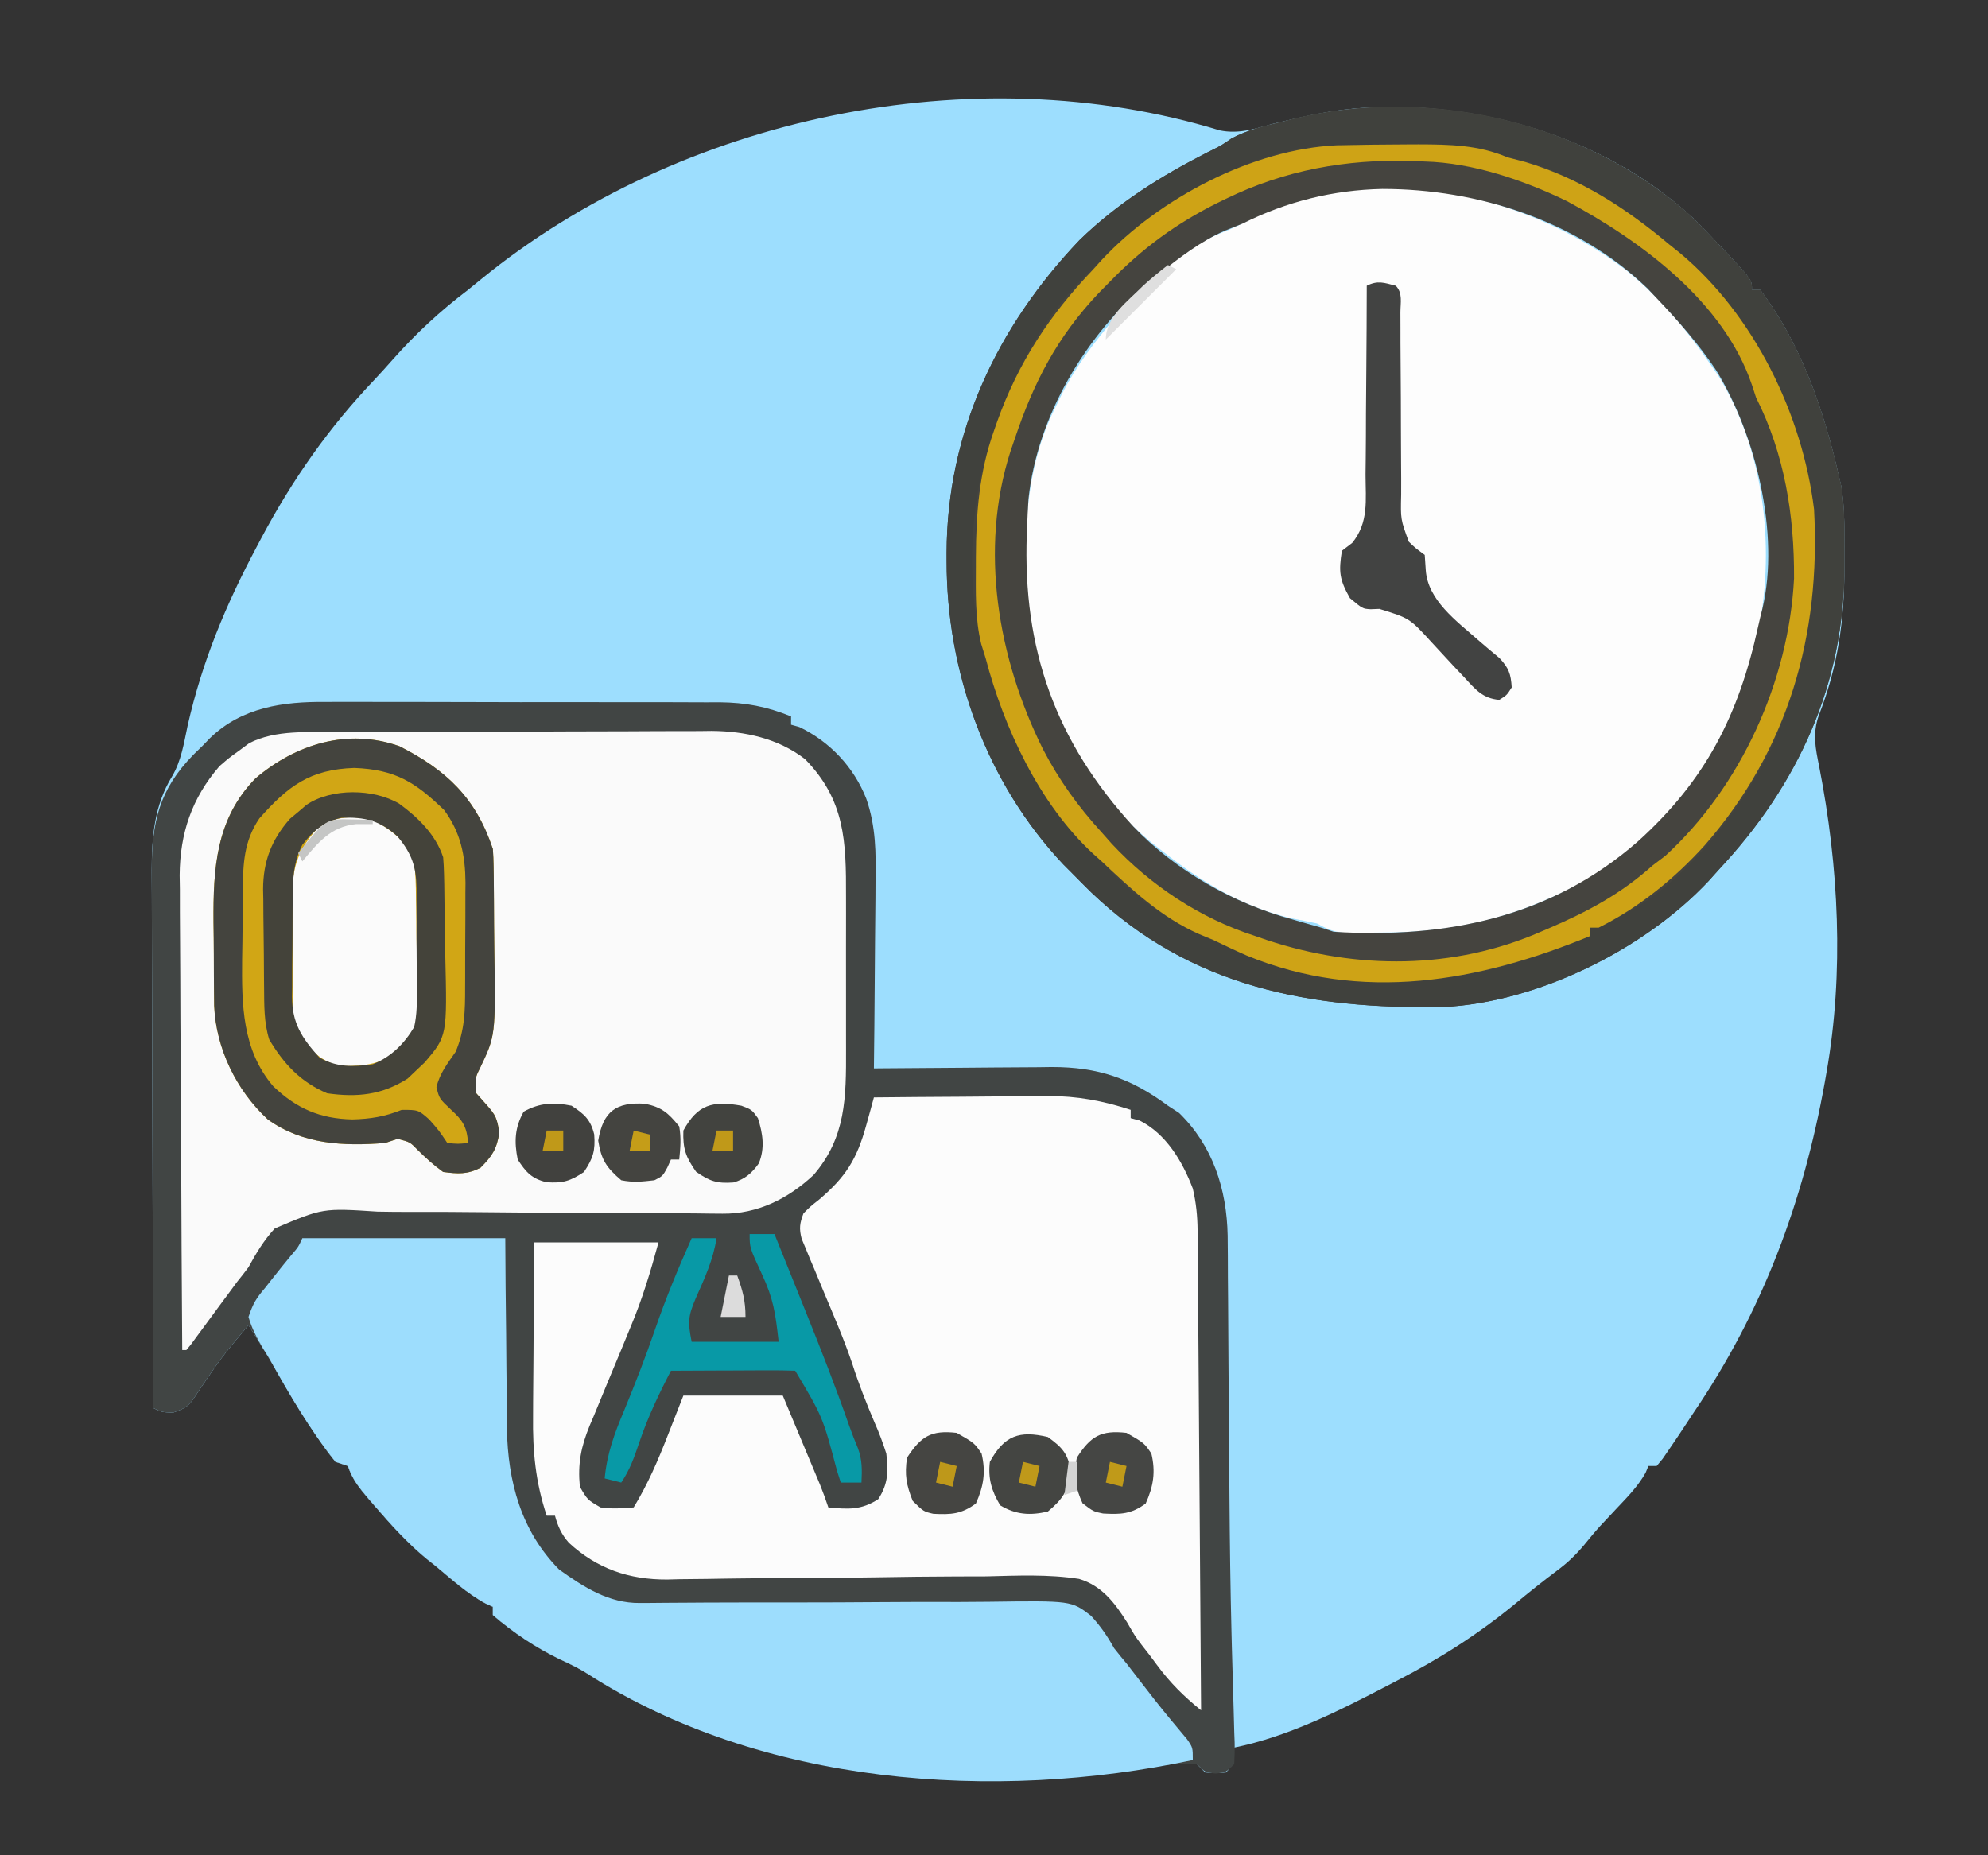 <?xml version="1.0" encoding="UTF-8"?>
<svg version="1.1" xmlns="http://www.w3.org/2000/svg" width="480" height="448">
<rect width="100%" height="100%" fill="#333333" stroke="none"/>
<path d="M0 0 C4.423 0.915 8.238 -0.286 12.507 -1.482 C20.164 -3.363 27.615 -5.094 35.507 -5.482 C37.023 -5.561 37.023 -5.561 38.569 -5.642 C65.551 -6.36 94.22 2.592 114.257 21.143 C116.036 22.905 117.788 24.696 119.507 26.518 C120.404 27.455 121.301 28.393 122.225 29.358 C128.507 36.114 128.507 36.114 128.507 38.518 C129.167 38.518 129.827 38.518 130.507 38.518 C140.43 51.636 145.873 67.656 149.507 83.518 C149.682 84.271 149.857 85.024 150.037 85.8 C151.03 91.55 150.798 97.445 150.819 103.268 C150.822 103.965 150.825 104.662 150.828 105.381 C150.84 118.186 149.322 129.364 144.632 141.331 C143.106 145.743 143.848 149.172 144.757 153.682 C149.461 177.741 150.78 203.294 146.507 227.518 C146.297 228.714 146.297 228.714 146.084 229.933 C140.896 258.825 131.061 285.164 114.507 309.518 C113.961 310.347 113.416 311.176 112.854 312.03 C111.422 314.205 109.985 316.374 108.507 318.518 C107.996 319.262 107.486 320.006 106.96 320.772 C106.48 321.348 106.001 321.925 105.507 322.518 C104.847 322.518 104.187 322.518 103.507 322.518 C103.286 323.057 103.066 323.596 102.839 324.151 C101.061 327.31 98.672 329.781 96.194 332.393 C95.238 333.41 94.284 334.428 93.331 335.448 C92.859 335.952 92.388 336.456 91.902 336.976 C90.515 338.509 89.209 340.087 87.909 341.694 C85.829 344.139 83.948 345.942 81.382 347.831 C77.863 350.474 74.45 353.202 71.069 356.018 C62.077 363.377 52.843 369.213 42.507 374.518 C41.879 374.845 41.252 375.171 40.606 375.508 C28.802 381.645 16.627 387.841 3.507 390.518 C3.362 391.323 3.218 392.127 3.069 392.956 C2.507 395.518 2.507 395.518 1.507 396.518 C-0.931 396.706 -0.931 396.706 -3.493 396.518 C-4.153 395.858 -4.813 395.198 -5.493 394.518 C-11.283 394.168 -16.552 394.937 -22.228 395.987 C-32.422 397.719 -42.42 398.073 -52.743 398.018 C-53.647 398.017 -54.551 398.015 -55.483 398.013 C-89.358 397.867 -123.841 391.237 -152.736 372.621 C-154.851 371.294 -157.034 370.237 -159.306 369.206 C-165.147 366.353 -170.565 362.763 -175.493 358.518 C-175.493 357.858 -175.493 357.198 -175.493 356.518 C-176.055 356.264 -176.617 356.01 -177.197 355.749 C-181.732 353.319 -185.539 349.782 -189.493 346.518 C-190.487 345.731 -190.487 345.731 -191.501 344.928 C-196.128 341.125 -200.026 336.789 -203.931 332.268 C-204.464 331.653 -204.997 331.038 -205.546 330.405 C-207.752 327.802 -209.405 325.785 -210.493 322.518 C-211.483 322.188 -212.473 321.858 -213.493 321.518 C-215.509 318.999 -215.509 318.999 -217.743 315.706 C-218.138 315.125 -218.533 314.544 -218.94 313.945 C-222.144 309.172 -225.073 304.26 -227.919 299.264 C-230.011 295.616 -232.24 292.069 -234.493 288.518 C-241.015 296.267 -241.015 296.267 -246.681 304.643 C-248.689 307.775 -249.084 308.377 -252.743 309.643 C-255.493 309.518 -255.493 309.518 -257.493 308.518 C-257.564 290.437 -257.616 272.356 -257.649 254.275 C-257.664 245.879 -257.685 237.483 -257.72 229.087 C-257.75 221.766 -257.769 214.445 -257.776 207.124 C-257.78 203.25 -257.789 199.377 -257.811 195.503 C-257.831 191.85 -257.837 188.198 -257.833 184.546 C-257.834 182.579 -257.85 180.613 -257.867 178.647 C-257.839 170.582 -257.258 163.018 -252.95 156.007 C-250.705 152.171 -250.097 148.024 -249.181 143.706 C-245.676 128.234 -239.939 114.486 -232.493 100.518 C-232.139 99.848 -231.784 99.177 -231.419 98.486 C-223.828 84.233 -215.038 71.684 -203.889 60.004 C-202.465 58.488 -201.081 56.944 -199.704 55.385 C-194.097 49.059 -188.241 43.632 -181.493 38.518 C-180.42 37.65 -179.35 36.777 -178.282 35.901 C-130.227 -3.281 -59.531 -18.241 0 0 Z " fill="#9DDEFE" transform="translate(294.493,31.482)"/>
<path d="M0 0 C1.109 -0.005 2.218 -0.011 3.36 -0.016 C6.991 -0.029 10.621 -0.012 14.251 0.006 C16.793 0.005 19.334 0.004 21.875 0.001 C27.185 -0 32.496 0.012 37.806 0.035 C43.925 0.062 50.043 0.064 56.161 0.052 C62.078 0.041 67.994 0.047 73.911 0.061 C76.415 0.066 78.92 0.066 81.425 0.062 C84.928 0.059 88.43 0.076 91.934 0.098 C93.472 0.091 93.472 0.091 95.042 0.084 C101.327 0.149 106.513 1.116 112.337 3.502 C112.337 4.162 112.337 4.822 112.337 5.502 C113.327 5.78 113.327 5.78 114.337 6.064 C121.725 9.604 127.515 15.771 130.5 23.378 C132.835 30.096 132.846 36.432 132.728 43.482 C132.722 44.776 132.717 46.07 132.711 47.403 C132.696 50.805 132.657 54.206 132.612 57.607 C132.571 61.093 132.553 64.58 132.533 68.066 C132.49 74.878 132.422 81.69 132.337 88.502 C132.967 88.495 133.596 88.488 134.244 88.482 C140.831 88.415 147.418 88.37 154.005 88.337 C156.459 88.322 158.912 88.301 161.366 88.275 C164.906 88.239 168.446 88.222 171.986 88.209 C173.615 88.186 173.615 88.186 175.276 88.162 C186.437 88.159 194.433 90.886 203.337 97.502 C204.224 98.079 205.111 98.657 206.025 99.252 C214.203 107.209 217.531 117.693 217.754 128.84 C217.799 132.208 217.808 135.575 217.814 138.943 C217.828 140.775 217.844 142.606 217.86 144.438 C217.902 149.31 217.927 154.182 217.948 159.055 C217.972 164.069 218.012 169.082 218.052 174.096 C218.059 175.086 218.067 176.077 218.075 177.098 C218.091 179.089 218.107 181.081 218.123 183.072 C218.146 186.038 218.167 189.004 218.188 191.97 C218.269 202.958 218.411 213.942 218.685 224.927 C218.714 226.082 218.742 227.237 218.772 228.426 C218.902 233.526 219.048 238.624 219.209 243.723 C219.256 245.448 219.303 247.174 219.349 248.9 C219.378 249.66 219.407 250.421 219.437 251.204 C219.481 252.97 219.42 254.737 219.337 256.502 C217.337 258.502 217.337 258.502 214.837 258.752 C212.337 258.502 212.337 258.502 210.337 256.502 C204.547 256.151 199.279 256.92 193.603 257.97 C183.408 259.702 173.411 260.056 163.087 260.002 C162.183 260 161.279 259.998 160.348 259.996 C126.473 259.85 91.99 253.22 63.095 234.604 C60.98 233.277 58.797 232.22 56.525 231.189 C50.684 228.337 45.266 224.746 40.337 220.502 C40.337 219.842 40.337 219.182 40.337 218.502 C39.775 218.248 39.213 217.994 38.634 217.732 C34.099 215.303 30.292 211.765 26.337 208.502 C25.675 207.977 25.012 207.452 24.33 206.912 C19.703 203.108 15.805 198.773 11.9 194.252 C11.367 193.637 10.834 193.022 10.285 192.388 C8.079 189.786 6.426 187.768 5.337 184.502 C4.347 184.172 3.357 183.842 2.337 183.502 C0.322 180.982 0.322 180.982 -1.913 177.689 C-2.505 176.818 -2.505 176.818 -3.109 175.929 C-6.314 171.156 -9.243 166.243 -12.088 161.248 C-14.18 157.599 -16.409 154.052 -18.663 150.502 C-25.184 158.251 -25.184 158.251 -30.85 166.627 C-32.858 169.759 -33.253 170.36 -36.913 171.627 C-39.663 171.502 -39.663 171.502 -41.663 170.502 C-41.733 152.421 -41.786 134.34 -41.818 116.259 C-41.833 107.863 -41.855 99.467 -41.889 91.071 C-41.919 83.749 -41.938 76.428 -41.945 69.107 C-41.949 65.234 -41.958 61.36 -41.98 57.486 C-42 53.834 -42.006 50.182 -42.002 46.529 C-42.003 44.563 -42.019 42.597 -42.036 40.63 C-41.995 28.928 -40.239 21.228 -31.983 12.76 C-31.217 12.014 -30.452 11.269 -29.663 10.502 C-29.083 9.901 -28.502 9.3 -27.905 8.681 C-20.2 1.274 -10.274 -0.097 0 0 Z " fill="#414544" transform="translate(78.663,169.498)"/>
<path d="M0 0 C8.041 6.526 14.502 14.217 20.343 22.73 C20.992 23.666 21.64 24.602 22.308 25.566 C33.655 44.089 36.123 68.009 31.541 88.887 C25.746 112.954 12.663 133.453 -8.657 146.73 C-25.035 155.813 -40.306 159.906 -58.969 159.917 C-60.04 159.93 -61.11 159.942 -62.213 159.955 C-63.757 159.957 -63.757 159.957 -65.333 159.96 C-66.26 159.965 -67.187 159.969 -68.142 159.973 C-70.798 159.716 -72.349 159.015 -74.657 157.73 C-76.608 157.299 -78.567 156.907 -80.532 156.542 C-92.715 153.811 -103.001 147.467 -112.657 139.73 C-113.425 139.127 -114.193 138.523 -114.985 137.902 C-131.346 124.286 -141.68 104.232 -144.379 83.226 C-145.732 66.173 -145.554 48.218 -137.657 32.73 C-137.202 31.797 -136.747 30.863 -136.278 29.902 C-132.823 23.162 -128.552 17.483 -123.657 11.73 C-122.86 10.715 -122.86 10.715 -122.047 9.679 C-115.471 1.556 -106.469 -5.7 -96.68 -9.481 C-94.663 -10.268 -92.862 -11.224 -90.969 -12.27 C-62.029 -27.002 -24.92 -19.103 0 0 Z " fill="#FDFDFD" transform="translate(392.657,65.27)"/>
<path d="M0 0 C1.047 -0.007 2.093 -0.013 3.172 -0.02 C6.614 -0.04 10.056 -0.051 13.499 -0.061 C14.68 -0.065 15.862 -0.069 17.079 -0.074 C23.329 -0.094 29.579 -0.109 35.83 -0.118 C42.265 -0.129 48.701 -0.164 55.136 -0.203 C60.104 -0.23 65.072 -0.238 70.041 -0.241 C72.412 -0.246 74.784 -0.258 77.156 -0.276 C80.482 -0.301 83.807 -0.3 87.133 -0.293 C88.1 -0.306 89.067 -0.319 90.063 -0.332 C98.081 -0.271 106.168 1.477 112.635 6.49 C122.302 16.386 122.572 26.306 122.526 39.704 C122.527 41.102 122.529 42.5 122.532 43.899 C122.535 46.816 122.531 49.733 122.521 52.65 C122.51 56.363 122.516 60.076 122.528 63.788 C122.536 66.672 122.533 69.555 122.528 72.439 C122.527 73.807 122.528 75.175 122.533 76.542 C122.564 88.205 122.528 97.804 114.686 106.907 C108.565 112.634 101.136 116.352 92.709 116.254 C91.801 116.247 90.892 116.239 89.957 116.232 C88.967 116.218 87.978 116.205 86.959 116.192 C84.788 116.172 82.616 116.154 80.445 116.135 C79.294 116.124 78.143 116.113 76.957 116.101 C69.576 116.04 62.195 116.04 54.815 116.029 C48.331 116.015 41.848 115.98 35.365 115.899 C29.09 115.822 22.817 115.804 16.541 115.825 C14.155 115.823 11.768 115.799 9.382 115.754 C-3.784 114.889 -3.784 114.889 -15.391 119.816 C-18.015 122.649 -19.897 125.786 -21.74 129.177 C-22.626 130.368 -23.533 131.544 -24.474 132.693 C-25.472 134.046 -25.472 134.046 -26.49 135.427 C-27.217 136.407 -27.944 137.386 -28.693 138.396 C-29.995 140.166 -31.298 141.937 -32.599 143.708 C-33.14 144.44 -33.682 145.173 -34.24 145.927 C-34.704 146.561 -35.168 147.195 -35.646 147.849 C-36.007 148.287 -36.368 148.725 -36.74 149.177 C-37.07 149.177 -37.4 149.177 -37.74 149.177 C-37.857 133.217 -37.945 117.257 -37.999 101.296 C-38.024 93.884 -38.059 86.472 -38.117 79.061 C-38.167 72.596 -38.199 66.131 -38.21 59.666 C-38.216 56.247 -38.232 52.829 -38.268 49.41 C-38.305 45.58 -38.309 41.752 -38.307 37.922 C-38.325 36.806 -38.343 35.689 -38.362 34.539 C-38.296 24.396 -35.426 15.899 -28.74 8.177 C-26.443 6.193 -26.443 6.193 -23.99 4.427 C-22.791 3.538 -22.791 3.538 -21.568 2.63 C-15.124 -0.681 -7.094 0.02 0 0 Z " fill="#FAFAFA" transform="translate(81.74,176.823)"/>
<path d="M0 0 C7.062 -0.077 14.123 -0.129 21.185 -0.165 C23.584 -0.18 25.982 -0.2 28.381 -0.226 C31.844 -0.263 35.306 -0.28 38.77 -0.293 C39.828 -0.308 40.887 -0.324 41.978 -0.34 C49.086 -0.341 55.246 0.792 62 3 C62 3.66 62 4.32 62 5 C62.701 5.186 63.403 5.371 64.125 5.562 C70.566 8.783 74.483 15.418 77 22 C77.806 25.449 78.132 28.657 78.158 32.195 C78.173 33.732 78.173 33.732 78.188 35.301 C78.194 36.414 78.199 37.528 78.205 38.675 C78.215 39.856 78.225 41.037 78.235 42.254 C78.261 45.482 78.283 48.711 78.303 51.94 C78.325 55.318 78.353 58.696 78.379 62.074 C78.429 68.467 78.474 74.859 78.517 81.251 C78.567 88.531 78.622 95.81 78.677 103.089 C78.791 118.059 78.898 133.03 79 148 C74.793 144.576 71.56 141.411 68.312 137 C67.115 135.379 65.909 133.762 64.643 132.194 C63 130 63 130 61.167 126.819 C58.2 122.101 55.07 117.92 49.548 116.265 C42.151 115.115 34.673 115.464 27.215 115.652 C24.788 115.664 22.362 115.67 19.935 115.67 C13.567 115.683 7.203 115.77 0.836 115.877 C-9.355 116.035 -19.547 116.08 -29.74 116.125 C-33.286 116.152 -36.832 116.209 -40.378 116.272 C-42.566 116.295 -44.754 116.318 -46.942 116.34 C-47.917 116.365 -48.892 116.391 -49.897 116.417 C-59.09 116.465 -66.852 113.823 -73.66 107.527 C-75.414 105.528 -76.322 103.561 -77 101 C-77.66 101 -78.32 101 -79 101 C-81.712 92.833 -82.409 85.465 -82.293 76.895 C-82.289 75.689 -82.284 74.484 -82.28 73.242 C-82.263 69.432 -82.226 65.623 -82.188 61.812 C-82.172 59.213 -82.159 56.613 -82.146 54.014 C-82.116 47.675 -82.057 41.338 -82 35 C-72.1 35 -62.2 35 -52 35 C-53.966 42.208 -55.926 48.746 -58.793 55.543 C-59.513 57.293 -60.232 59.044 -60.951 60.795 C-62.072 63.503 -63.196 66.208 -64.329 68.911 C-65.433 71.554 -66.52 74.204 -67.605 76.855 C-67.946 77.655 -68.287 78.454 -68.637 79.277 C-70.734 84.437 -71.52 88.423 -71 94 C-69.167 97.167 -69.167 97.167 -66 99 C-63.193 99.4 -60.858 99.242 -58 99 C-54.59 93.401 -52.123 87.664 -49.75 81.562 C-48.513 78.407 -47.275 75.251 -46 72 C-38.08 72 -30.16 72 -22 72 C-20.353 75.937 -18.707 79.875 -17.062 83.812 C-16.594 84.932 -16.125 86.052 -15.643 87.205 C-14.971 88.815 -14.971 88.815 -14.285 90.457 C-13.665 91.942 -13.665 91.942 -13.031 93.456 C-12.292 95.28 -11.622 97.133 -11 99 C-6.228 99.468 -3.049 99.685 1.062 97 C3.479 93.259 3.487 90.296 3 86 C2.157 83.384 1.299 81.047 0.188 78.562 C-1.819 73.837 -3.687 69.138 -5.243 64.245 C-7.243 58.316 -9.761 52.558 -12.176 46.789 C-12.888 45.068 -13.6 43.346 -14.312 41.625 C-14.684 40.75 -15.056 39.874 -15.439 38.973 C-15.959 37.706 -15.959 37.706 -16.488 36.414 C-16.803 35.661 -17.118 34.907 -17.443 34.131 C-18.09 31.657 -17.907 30.372 -17 28 C-15.328 26.324 -15.328 26.324 -13.25 24.688 C-6.835 19.235 -4.124 14.978 -1.859 6.754 C-1.508 5.49 -1.157 4.226 -0.796 2.924 C-0.533 1.959 -0.271 0.994 0 0 Z " fill="#FCFCFC" transform="translate(211,265)"/>
<path d="M0 0 C2.336 2.163 4.541 4.425 6.725 6.741 C7.622 7.678 8.519 8.615 9.444 9.581 C15.725 16.337 15.725 16.337 15.725 18.741 C16.385 18.741 17.045 18.741 17.725 18.741 C27.649 31.858 33.092 47.878 36.725 63.741 C36.9 64.494 37.075 65.246 37.256 66.022 C38.249 71.773 38.017 77.668 38.038 83.491 C38.042 84.537 38.042 84.537 38.046 85.604 C38.057 113.846 26.939 138.206 7.725 158.741 C6.926 159.631 6.127 160.522 5.303 161.44 C-10.254 178.04 -35.966 190.754 -58.737 191.918 C-90.851 192.461 -119.767 187.213 -143.845 164.179 C-145.336 162.713 -146.809 161.232 -148.275 159.741 C-149.024 158.99 -149.773 158.24 -150.544 157.467 C-169.106 137.771 -178.724 111.036 -178.712 84.303 C-178.713 83.596 -178.714 82.889 -178.715 82.161 C-178.636 53.223 -166.561 27.662 -146.65 6.741 C-137.461 -2.21 -126.935 -8.778 -115.552 -14.568 C-112.371 -16.131 -112.371 -16.131 -109.947 -17.818 C-106.018 -19.937 -101.909 -20.843 -97.587 -21.884 C-96.74 -22.101 -95.892 -22.317 -95.019 -22.541 C-62.647 -30.517 -25.286 -22.005 0 0 Z M-107.275 2.741 C-109.462 3.616 -109.462 3.616 -111.65 4.491 C-117.442 7.074 -122.316 10.833 -127.275 14.741 C-128.05 15.348 -128.824 15.955 -129.623 16.581 C-145.066 29.464 -156.851 49.236 -158.962 69.303 C-159.093 71.448 -159.194 73.594 -159.275 75.741 C-159.302 76.405 -159.329 77.069 -159.357 77.753 C-160.355 105.4 -152.473 127.749 -133.649 148.303 C-123.448 158.975 -109.442 166.906 -95.275 170.741 C-94.552 170.952 -93.829 171.164 -93.083 171.381 C-91.485 171.849 -89.88 172.297 -88.275 172.741 C-87.285 173.071 -86.295 173.401 -85.275 173.741 C-58.128 175.416 -32.836 170.297 -11.875 151.987 C4.543 137.191 12.532 121.471 17.219 100.036 C17.542 98.574 17.89 97.117 18.272 95.668 C22.515 77.616 16.629 53.607 7.057 38.1 C2.853 31.831 -2.072 26.192 -7.275 20.741 C-7.992 19.981 -8.708 19.222 -9.447 18.44 C-26.387 2.058 -50.397 -5.63 -73.504 -5.635 C-85.399 -5.383 -96.633 -2.602 -107.275 2.741 Z " fill="#45443F" transform="translate(407.275,51.259)"/>
<path d="M0 0 C16.17 0 32.34 0 49 0 C49.026 3.892 49.052 7.783 49.078 11.793 C49.117 15.599 49.162 19.405 49.208 23.212 C49.236 25.839 49.257 28.466 49.271 31.094 C49.293 34.89 49.339 38.685 49.391 42.48 C49.392 43.638 49.393 44.796 49.394 45.989 C49.62 58.791 52.819 70.716 62 80 C67.968 84.266 73.984 88.152 81.476 88.091 C82.851 88.084 82.851 88.084 84.254 88.077 C85.76 88.062 85.76 88.062 87.295 88.047 C89.49 88.034 91.685 88.021 93.88 88.009 C95.046 88.001 96.212 87.993 97.414 87.985 C104.878 87.943 112.342 87.955 119.807 87.955 C126.368 87.952 132.928 87.931 139.489 87.873 C145.834 87.818 152.178 87.812 158.523 87.838 C160.938 87.839 163.354 87.823 165.769 87.788 C185.688 87.517 185.688 87.517 190.428 91.174 C192.721 93.685 194.358 96.037 196 99 C196.978 100.248 197.975 101.481 199.004 102.688 C199.861 103.789 200.714 104.893 201.562 106 C202.486 107.194 203.411 108.388 204.336 109.582 C204.782 110.158 205.227 110.733 205.687 111.327 C208.265 114.612 210.953 117.812 213.637 121.012 C215 123 215 123 215 126 C167.06 136.233 110.743 132.153 68.758 105.103 C66.642 103.776 64.46 102.718 62.188 101.688 C56.346 98.835 50.929 95.245 46 91 C46 90.34 46 89.68 46 89 C45.438 88.746 44.876 88.492 44.297 88.23 C39.762 85.801 35.955 82.263 32 79 C31.337 78.475 30.675 77.951 29.992 77.41 C25.366 73.606 21.468 69.271 17.562 64.75 C17.03 64.135 16.497 63.52 15.948 62.886 C13.742 60.284 12.089 58.266 11 55 C9.515 54.505 9.515 54.505 8 54 C1.828 46.285 -3.2 37.609 -8 29 C-8.833 27.65 -8.833 27.65 -9.684 26.273 C-11.094 23.849 -12.235 21.698 -13 19 C-11.886 15.718 -11.162 14.528 -9 12 C-8.33 11.148 -7.659 10.296 -6.969 9.418 C-5.567 7.643 -4.147 5.881 -2.707 4.137 C-0.971 2.117 -0.971 2.117 0 0 Z " fill="#9DDDFD" transform="translate(73,299)"/>
<path d="M0 0 C11.387 5.793 18.446 12.463 22.562 24.812 C22.668 26.211 22.721 27.615 22.74 29.018 C22.759 30.285 22.759 30.285 22.778 31.579 C22.786 32.491 22.793 33.404 22.801 34.344 C22.809 35.29 22.817 36.236 22.825 37.211 C22.839 39.219 22.85 41.226 22.858 43.233 C22.869 45.272 22.89 47.31 22.919 49.349 C23.218 69.868 23.218 69.868 19.427 77.807 C18.299 80.061 18.299 80.061 18.562 83.812 C19.387 84.741 20.212 85.669 21.062 86.625 C23.288 89.136 23.566 89.833 24.125 93.375 C23.477 97.336 22.375 99 19.562 101.812 C16.302 103.443 14.184 103.28 10.562 102.812 C8.286 101.183 6.348 99.41 4.359 97.441 C2.555 95.586 2.555 95.586 -0.438 94.812 C-1.427 95.142 -2.417 95.472 -3.438 95.812 C-13.462 96.627 -23.384 96.184 -31.785 90.117 C-39.363 83.12 -44.299 73.001 -44.728 62.644 C-44.754 61.114 -44.769 59.585 -44.773 58.055 C-44.78 57.23 -44.787 56.405 -44.794 55.555 C-44.804 53.815 -44.808 52.076 -44.808 50.336 C-44.812 47.715 -44.849 45.097 -44.887 42.477 C-44.975 29.542 -44.308 17.511 -34.73 7.754 C-24.993 -0.49 -12.503 -4.426 0 0 Z " fill="#D1A615" transform="translate(96.438,180.188)"/>
<path d="M0 0 C2.336 2.163 4.541 4.425 6.725 6.741 C7.622 7.678 8.519 8.615 9.444 9.581 C15.725 16.337 15.725 16.337 15.725 18.741 C16.385 18.741 17.045 18.741 17.725 18.741 C27.649 31.858 33.092 47.878 36.725 63.741 C36.9 64.494 37.075 65.246 37.256 66.022 C38.249 71.773 38.017 77.668 38.038 83.491 C38.042 84.537 38.042 84.537 38.046 85.604 C38.057 113.846 26.939 138.206 7.725 158.741 C6.926 159.631 6.127 160.522 5.303 161.44 C-10.254 178.04 -35.966 190.754 -58.737 191.918 C-90.851 192.461 -119.767 187.213 -143.845 164.179 C-145.336 162.713 -146.809 161.232 -148.275 159.741 C-149.024 158.99 -149.773 158.24 -150.544 157.467 C-169.106 137.771 -178.724 111.036 -178.712 84.303 C-178.713 83.596 -178.714 82.889 -178.715 82.161 C-178.636 53.223 -166.561 27.662 -146.65 6.741 C-137.461 -2.21 -126.935 -8.778 -115.552 -14.568 C-112.371 -16.131 -112.371 -16.131 -109.947 -17.818 C-106.018 -19.937 -101.909 -20.843 -97.587 -21.884 C-96.74 -22.101 -95.892 -22.317 -95.019 -22.541 C-62.647 -30.517 -25.286 -22.005 0 0 Z M-84.287 -16.279 C-108.615 -15.674 -130.892 0.314 -147.095 17.198 C-156.618 27.532 -162.77 39.516 -167.275 52.741 C-167.499 53.376 -167.724 54.011 -167.955 54.665 C-174.142 72.913 -174.256 96.798 -167.275 114.741 C-166.851 115.959 -166.427 117.177 -165.99 118.432 C-160.607 133.398 -152.404 145.492 -141.275 156.741 C-140.682 157.394 -140.089 158.048 -139.478 158.721 C-132.059 166.747 -122.384 172.767 -112.275 176.741 C-111.445 177.138 -110.615 177.535 -109.759 177.944 C-84.566 189.626 -57.595 187.527 -32.12 178.243 C-29.151 177.122 -26.209 175.948 -23.275 174.741 C-23.275 174.081 -23.275 173.421 -23.275 172.741 C-21.952 172.356 -21.952 172.356 -20.603 171.963 C-2.615 165.355 12.567 145.517 20.725 128.741 C32.36 102.135 34.305 75.407 24.413 47.991 C13.242 20.823 -6.579 1.487 -33.35 -10.481 C-37.168 -12.024 -41.089 -12.968 -45.115 -13.787 C-47.275 -14.259 -47.275 -14.259 -48.275 -15.259 C-57.925 -16.864 -67.72 -16.422 -77.469 -16.292 C-79.742 -16.265 -82.013 -16.267 -84.287 -16.279 Z " fill="#40413D" transform="translate(407.275,51.259)"/>
<path d="M0 0 C1.023 -0.005 2.045 -0.01 3.099 -0.015 C10.633 0.003 17.614 0.12 24.625 3.125 C26.062 3.502 27.5 3.877 28.938 4.25 C42.086 8.183 53.217 15.369 63.625 24.125 C64.496 24.821 65.368 25.517 66.266 26.234 C84.109 41.16 95.812 65.14 98.625 88.125 C100.272 118.569 92.416 146.119 72.213 169.261 C64.906 177.323 56.398 184.248 46.625 189.125 C45.965 189.125 45.305 189.125 44.625 189.125 C44.625 189.785 44.625 190.445 44.625 191.125 C17.664 202.222 -10.539 207.311 -38.403 195.844 C-41.091 194.667 -43.731 193.398 -46.375 192.125 C-47.558 191.634 -48.742 191.143 -49.961 190.637 C-59 186.634 -66.251 179.839 -73.375 173.125 C-74.409 172.205 -74.409 172.205 -75.465 171.266 C-88.462 159.221 -96.946 140.959 -101.375 124.125 C-101.732 122.976 -102.089 121.828 -102.457 120.645 C-103.984 114.436 -103.759 108.043 -103.75 101.688 C-103.749 101.019 -103.748 100.35 -103.747 99.662 C-103.701 88.998 -102.959 79.204 -99.375 69.125 C-99.128 68.416 -98.882 67.707 -98.627 66.977 C-93.5 52.622 -85.927 41.15 -75.375 30.125 C-74.689 29.364 -74.003 28.604 -73.297 27.82 C-59.416 12.963 -36.938 1.165 -16.633 0.211 C-11.089 0.077 -5.545 0.025 0 0 Z M-43.375 13.125 C-44.038 13.447 -44.7 13.77 -45.383 14.102 C-55.449 19.124 -63.542 25.081 -71.375 33.125 C-72.271 34.035 -73.167 34.945 -74.09 35.883 C-84.146 46.498 -89.781 57.449 -94.375 71.125 C-94.706 72.092 -95.038 73.059 -95.379 74.055 C-103.023 97.764 -98.414 124.222 -87.554 146.029 C-83.679 153.489 -79.063 159.907 -73.375 166.125 C-72.161 167.496 -72.161 167.496 -70.922 168.895 C-61.485 178.996 -49.583 186.875 -36.375 191.125 C-35.372 191.47 -34.369 191.816 -33.336 192.172 C-11.75 199.281 11.643 199.293 32.625 190.125 C33.27 189.85 33.914 189.576 34.579 189.292 C43.954 185.263 51.971 180.998 59.625 174.125 C61.141 172.98 61.141 172.98 62.688 171.812 C80.982 155.075 92.53 129.558 93.793 104.836 C93.882 89.623 91.527 74.804 84.625 61.125 C84.294 60.116 83.962 59.106 83.621 58.066 C76.799 37.921 56.737 23.244 38.949 13.688 C28.599 8.662 16.213 4.416 4.625 4.125 C3.556 4.075 2.488 4.024 1.387 3.973 C-14.406 3.556 -29.118 6.186 -43.375 13.125 Z " fill="#CEA316" transform="translate(339.375,34.875)"/>
<path d="M0 0 C11.387 5.793 18.446 12.463 22.562 24.812 C22.668 26.211 22.721 27.615 22.74 29.018 C22.759 30.285 22.759 30.285 22.778 31.579 C22.786 32.491 22.793 33.404 22.801 34.344 C22.809 35.29 22.817 36.236 22.825 37.211 C22.839 39.219 22.85 41.226 22.858 43.233 C22.869 45.272 22.89 47.31 22.919 49.349 C23.218 69.868 23.218 69.868 19.427 77.807 C18.299 80.061 18.299 80.061 18.562 83.812 C19.387 84.741 20.212 85.669 21.062 86.625 C23.288 89.136 23.566 89.833 24.125 93.375 C23.477 97.336 22.375 99 19.562 101.812 C16.302 103.443 14.184 103.28 10.562 102.812 C8.286 101.183 6.348 99.41 4.359 97.441 C2.555 95.586 2.555 95.586 -0.438 94.812 C-1.427 95.142 -2.417 95.472 -3.438 95.812 C-13.462 96.627 -23.384 96.184 -31.785 90.117 C-39.363 83.12 -44.299 73.001 -44.728 62.644 C-44.754 61.114 -44.769 59.585 -44.773 58.055 C-44.78 57.23 -44.787 56.405 -44.794 55.555 C-44.804 53.815 -44.808 52.076 -44.808 50.336 C-44.812 47.715 -44.849 45.097 -44.887 42.477 C-44.975 29.542 -44.308 17.511 -34.73 7.754 C-24.993 -0.49 -12.503 -4.426 0 0 Z M-33.809 17.434 C-37.573 22.932 -37.767 28.479 -37.809 34.91 C-37.818 35.781 -37.827 36.652 -37.836 37.549 C-37.85 39.388 -37.859 41.228 -37.863 43.068 C-37.875 45.843 -37.924 48.615 -37.975 51.389 C-38.076 62.348 -38 73.324 -30.462 82.117 C-24.844 87.502 -19.158 89.952 -11.375 90.125 C-7.013 90.022 -3.515 89.444 0.562 87.812 C4.562 87.812 4.562 87.812 7.188 90.125 C9.562 92.812 9.562 92.812 11.562 95.812 C14.146 96.063 14.146 96.063 16.562 95.812 C16.336 91.964 15.258 90.318 12.5 87.812 C9.636 85.107 9.636 85.107 8.938 82.312 C9.781 78.94 11.589 76.657 13.562 73.812 C15.79 68.618 15.869 63.872 15.863 58.32 C15.87 56.963 15.87 56.963 15.876 55.579 C15.882 53.671 15.883 51.763 15.878 49.855 C15.875 46.954 15.898 44.053 15.924 41.152 C15.926 39.292 15.927 37.431 15.926 35.57 C15.935 34.712 15.944 33.853 15.954 32.969 C15.904 26.38 14.806 20.856 10.801 15.422 C3.82 8.682 -0.986 5.635 -10.875 5.25 C-21.574 5.59 -26.88 9.609 -33.809 17.434 Z " fill="#44443E" transform="translate(96.438,180.188)"/>
<path d="M0 0 C4.563 2.357 8.152 5.126 10 10 C10.352 12.949 10.4 15.891 10.441 18.859 C10.455 19.723 10.469 20.586 10.483 21.475 C10.506 23.301 10.524 25.126 10.535 26.952 C10.562 29.728 10.637 32.499 10.713 35.273 C10.932 50.152 10.932 50.152 6.652 55.203 C2.407 59.019 -1.888 59.458 -7.422 59.418 C-11.704 58.724 -14.329 56.308 -17 53 C-19.614 49.141 -19.306 44.994 -19.301 40.508 C-19.305 39.684 -19.309 38.861 -19.314 38.012 C-19.32 36.272 -19.32 34.532 -19.316 32.792 C-19.313 30.141 -19.336 27.491 -19.361 24.84 C-19.364 23.146 -19.364 21.452 -19.363 19.758 C-19.372 18.97 -19.382 18.182 -19.391 17.371 C-19.338 10.999 -17.752 6.966 -13.438 2.125 C-9.334 -1.001 -4.917 -1.082 0 0 Z " fill="#FBFBFB" transform="translate(90,198)"/>
<path d="M0 0 C4.616 3.383 8.797 7.452 10.625 12.938 C10.739 14.286 10.804 15.638 10.834 16.991 C10.863 18.208 10.863 18.208 10.892 19.45 C10.95 23.171 10.999 26.892 11.03 30.614 C11.052 32.569 11.086 34.524 11.133 36.479 C11.6 56.111 11.6 56.111 6.172 62.482 C5.662 62.962 5.151 63.443 4.625 63.938 C3.779 64.742 2.934 65.546 2.062 66.375 C-4.135 70.348 -10.151 70.975 -17.375 69.938 C-23.793 67.234 -27.879 62.837 -31.375 56.938 C-32.67 52.788 -32.574 48.607 -32.613 44.297 C-32.621 43.456 -32.629 42.615 -32.638 41.748 C-32.652 39.97 -32.662 38.191 -32.67 36.413 C-32.682 34.603 -32.702 32.793 -32.732 30.984 C-32.775 28.359 -32.791 25.735 -32.801 23.109 C-32.818 22.31 -32.836 21.511 -32.854 20.687 C-32.828 13.926 -30.852 8.759 -26.375 3.66 C-25.715 3.112 -25.055 2.564 -24.375 2 C-23.715 1.434 -23.055 0.868 -22.375 0.285 C-16.317 -3.797 -6.18 -3.639 0 0 Z M-23.375 9.938 C-25.649 14.369 -25.697 18.652 -25.711 23.527 C-25.718 24.349 -25.724 25.172 -25.731 26.019 C-25.741 27.753 -25.746 29.487 -25.746 31.22 C-25.75 33.863 -25.786 36.504 -25.824 39.146 C-25.83 40.836 -25.834 42.525 -25.836 44.215 C-25.85 44.999 -25.865 45.784 -25.879 46.592 C-25.826 53.046 -23.553 56.503 -19.25 61.312 C-14.995 63.717 -11.153 63.577 -6.375 62.938 C-2.009 61.191 1.243 57.987 3.625 53.938 C4.322 50.885 4.304 47.934 4.254 44.812 C4.256 43.947 4.259 43.082 4.261 42.191 C4.26 40.369 4.247 38.547 4.222 36.725 C4.188 33.946 4.201 31.17 4.221 28.391 C4.214 26.615 4.204 24.839 4.191 23.062 C4.199 21.825 4.199 21.825 4.206 20.562 C4.098 15.224 3.133 12.187 -0.375 7.938 C-4.651 4.069 -8.286 3.189 -13.902 3.418 C-18.071 4.294 -20.821 6.593 -23.375 9.938 Z " fill="#44433A" transform="translate(96.375,194.062)"/>
<path d="M0 0 C1.734 1.734 1.125 4.09 1.126 6.45 C1.132 8.198 1.132 8.198 1.138 9.981 C1.139 11.25 1.14 12.52 1.141 13.828 C1.154 15.809 1.168 17.789 1.183 19.77 C1.221 24.67 1.253 29.57 1.25 34.47 C1.25 37.214 1.262 39.957 1.289 42.701 C1.315 45.288 1.321 47.876 1.307 50.464 C1.163 56.4 1.163 56.4 3.149 61.807 C4.654 63.269 4.654 63.269 7 65 C7.124 66.825 7.124 66.825 7.25 68.688 C7.755 75.952 14.67 80.941 19.785 85.461 C21.516 86.96 23.263 88.44 25.031 89.895 C27.29 92.31 27.799 93.727 28 97 C26.812 98.875 26.812 98.875 25 100 C20.967 99.665 19.199 97.443 16.551 94.562 C15.702 93.668 14.853 92.773 13.979 91.852 C12.21 89.96 10.452 88.059 8.705 86.148 C3.353 80.289 3.353 80.289 -3.953 78.035 C-4.66 78.062 -5.367 78.089 -6.095 78.117 C-8 78 -8 78 -11.062 75.438 C-13.595 70.944 -13.808 69.088 -13 64 C-12.177 63.37 -11.353 62.74 -10.505 62.091 C-6.478 57.122 -7.274 51.813 -7.293 45.605 C-7.278 44.303 -7.263 43 -7.247 41.659 C-7.207 38.208 -7.197 34.757 -7.193 31.307 C-7.184 27.78 -7.146 24.255 -7.111 20.729 C-7.047 13.819 -7.014 6.91 -7 0 C-4.316 -1.342 -2.847 -0.73 0 0 Z " fill="#424342" transform="translate(337,69)"/>
<path d="M0 0 C1.98 0 3.96 0 6 0 C7.906 4.727 9.808 9.455 11.707 14.185 C12.351 15.787 12.996 17.389 13.641 18.99 C17.261 27.969 20.781 36.952 23.968 46.095 C24.636 47.975 25.353 49.839 26.128 51.678 C27.205 54.545 27.141 56.963 27 60 C25.35 60 23.7 60 22 60 C21.697 59.045 21.394 58.09 21.082 57.105 C17.641 44.126 17.641 44.126 11 33 C8.781 32.912 6.56 32.893 4.34 32.902 C3.675 32.904 3.011 32.905 2.326 32.907 C0.197 32.912 -1.933 32.925 -4.062 32.938 C-5.503 32.943 -6.944 32.947 -8.385 32.951 C-11.923 32.962 -15.462 32.979 -19 33 C-21.968 38.721 -24.637 44.326 -26.688 50.438 C-27.901 54.037 -28.889 56.834 -31 60 C-32.32 59.67 -33.64 59.34 -35 59 C-34.447 53.025 -32.636 48.131 -30.312 42.625 C-27.656 36.177 -25.132 29.724 -22.875 23.125 C-20.282 15.577 -17.256 8.286 -14 1 C-12.02 1 -10.04 1 -8 1 C-8.775 6.168 -10.895 10.739 -13.004 15.473 C-14.839 19.819 -14.974 21.131 -14 26 C-7.07 26 -0.14 26 7 26 C6.218 18.961 5.737 15.621 2.938 9.625 C0 3.28 0 3.28 0 0 Z " fill="#0899A6" transform="translate(181,298)"/>
<path d="M0 0 C4.288 2.462 4.288 2.462 6 5 C7.064 9.456 6.485 12.921 4.625 17.062 C1.144 19.632 -1.394 19.715 -5.648 19.477 C-8 19 -8 19 -10.625 17 C-12.38 13.17 -12.853 10.142 -12 6 C-8.683 0.803 -6.164 -0.711 0 0 Z " fill="#454644" transform="translate(272,346)"/>
<path d="M0 0 C3.619 2.618 4.822 4.02 5.625 8.438 C4.808 13.093 3.629 14.964 0 18 C-4.289 19 -7.712 18.773 -11.5 16.5 C-13.57 13.05 -14.48 10.036 -14 6 C-10.518 -0.374 -6.875 -1.631 0 0 Z " fill="#444542" transform="translate(253,347)"/>
<path d="M0 0 C4.288 2.462 4.288 2.462 6 5 C7.064 9.456 6.485 12.921 4.625 17.062 C1.149 19.628 -1.394 19.773 -5.648 19.547 C-8 19 -8 19 -10.625 16.438 C-12.185 12.536 -12.605 10.159 -12 6 C-8.628 0.83 -6.189 -0.714 0 0 Z " fill="#454542" transform="translate(231,346)"/>
<path d="M0 0 C4.082 0.86 5.606 2.208 8.262 5.477 C8.753 8.333 8.559 10.549 8.262 13.477 C7.602 13.477 6.942 13.477 6.262 13.477 C5.973 14.116 5.684 14.755 5.387 15.414 C4.262 17.477 4.262 17.477 2.262 18.477 C-0.75 18.822 -2.832 19.055 -5.738 18.477 C-9.311 15.425 -10.567 13.562 -11.301 8.914 C-10.136 1.794 -6.937 -0.436 0 0 Z " fill="#444440" transform="translate(155.738,266.523)"/>
<path d="M0 0 C2.5 0.938 2.5 0.938 4 3 C5.183 6.747 5.728 10.209 4.219 13.922 C2.574 16.256 0.831 17.769 -1.941 18.539 C-5.876 18.823 -7.659 18.24 -10.938 15.938 C-13.445 12.366 -14.153 10.37 -14 6 C-10.559 -0.309 -6.944 -1.246 0 0 Z " fill="#42433F" transform="translate(179,267)"/>
<path d="M0 0 C3.051 1.992 4.594 3.337 5.473 6.938 C5.762 10.86 5.219 12.672 3 16 C-0.328 18.219 -2.14 18.762 -6.062 18.473 C-9.663 17.594 -11.008 16.051 -13 13 C-13.865 8.697 -13.722 5.287 -11.562 1.438 C-7.713 -0.722 -4.303 -0.865 0 0 Z " fill="#41413E" transform="translate(138,267)"/>
<path d="M0 0 C0.66 0 1.32 0 2 0 C3.316 3.62 4 6.096 4 10 C2.02 10 0.04 10 -2 10 C-1.34 6.7 -0.68 3.4 0 0 Z " fill="#DCDCDC" transform="translate(176,308)"/>
<path d="M0 0 C0.66 0.33 1.32 0.66 2 1 C-3.61 6.61 -9.22 12.22 -15 18 C-15 12.501 -9.689 8.767 -6 5 C-4.053 3.223 -2.091 1.608 0 0 Z " fill="#DFDFDF" transform="translate(282,64)"/>
<path d="M0 0 C0.901 0.018 1.802 0.036 2.73 0.055 C3.418 0.078 4.105 0.101 4.812 0.125 C4.812 0.455 4.812 0.785 4.812 1.125 C3.493 1.125 2.172 1.125 0.812 1.125 C-5.343 1.74 -8.385 5.577 -12.188 10.125 C-12.518 9.465 -12.848 8.805 -13.188 8.125 C-6.516 -0.169 -6.516 -0.169 0 0 Z " fill="#C5C6C5" transform="translate(85.188,197.875)"/>
<path d="M0 0 C1.98 0.495 1.98 0.495 4 1 C3.67 2.65 3.34 4.3 3 6 C1.68 5.67 0.36 5.34 -1 5 C-0.67 3.35 -0.34 1.7 0 0 Z " fill="#C09A19" transform="translate(268,353)"/>
<path d="M0 0 C1.98 0.495 1.98 0.495 4 1 C3.67 2.65 3.34 4.3 3 6 C1.68 5.67 0.36 5.34 -1 5 C-0.67 3.35 -0.34 1.7 0 0 Z " fill="#BF991A" transform="translate(247,353)"/>
<path d="M0 0 C1.98 0.495 1.98 0.495 4 1 C3.67 2.65 3.34 4.3 3 6 C1.68 5.67 0.36 5.34 -1 5 C-0.67 3.35 -0.34 1.7 0 0 Z " fill="#BE981A" transform="translate(227,353)"/>
<path d="M0 0 C1.32 0 2.64 0 4 0 C4 1.65 4 3.3 4 5 C2.35 5 0.7 5 -1 5 C-0.67 3.35 -0.34 1.7 0 0 Z " fill="#C09919" transform="translate(173,273)"/>
<path d="M0 0 C1.32 0 2.64 0 4 0 C4 1.65 4 3.3 4 5 C2.35 5 0.7 5 -1 5 C-0.67 3.35 -0.34 1.7 0 0 Z " fill="#C09919" transform="translate(132,273)"/>
<path d="M0 0 C1.98 0.495 1.98 0.495 4 1 C4 2.32 4 3.64 4 5 C2.35 5 0.7 5 -1 5 C-0.67 3.35 -0.34 1.7 0 0 Z " fill="#C59D18" transform="translate(153,273)"/>
<path d="M0 0 C0.66 0 1.32 0 2 0 C2 2.31 2 4.62 2 7 C1.01 7.33 0.02 7.66 -1 8 C-0.67 5.36 -0.34 2.72 0 0 Z " fill="#D4D4D4" transform="translate(258,353)"/>
</svg>
